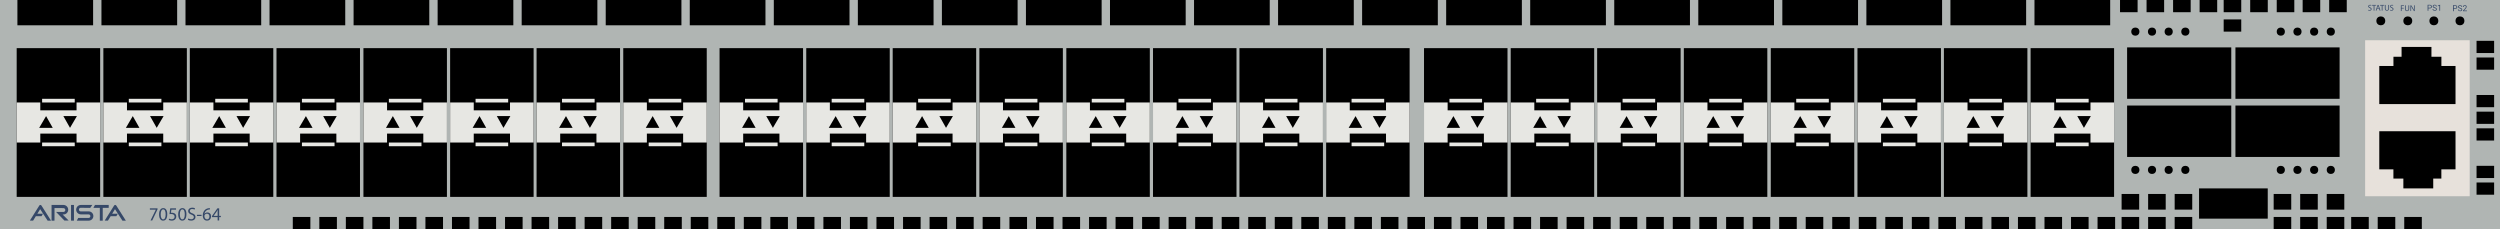 <?xml version="1.0" encoding="utf-8"?>
<!-- Copyright 2022 Virtual Console LLC. All rights reserved. Julia. Generator: Adobe Illustrator 23.1.0, SVG Export Plug-In . SVG Version: 6.00 Build 0)  -->
<svg version="1.1" id="Arista_DCS-7050S-64" xmlns="http://www.w3.org/2000/svg" xmlns:xlink="http://www.w3.org/1999/xlink"
	 x="0px" y="0px" viewBox="0 0 600 55" style="enable-background:new 0 0 600 55;" xml:space="preserve">
<style type="text/css">
	.st0{fill:#B0B5B3;}
	.st1{fill:#354868;}
	.st2{fill:#E7E7E3;}
	.st3{fill:#E7E1DB;}
</style>
<rect class="st0" width="600" height="55"/>
<g>
	<g>
		<path class="st1" d="M11.424,52.953h0.822l-2.3-3.624
			c-0.12-0.19-0.397-0.189-0.516,0.001l-0.014,0.022L9.416,49.352l-2.245,3.582
			l0.774,0.02l0.655-1.069h1.364l0.359-0.594H8.965l0.671-1.094L11.424,52.953z"
			/>
		<path class="st1" d="M29.381,52.953h0.822l-2.3-3.624
			c-0.12-0.19-0.397-0.189-0.516,0.001l-0.014,0.022l-0-0l-2.245,3.582
			l0.774,0.02l0.655-1.069h1.364l0.359-0.594h-1.358l0.671-1.094L29.381,52.953z"
			/>
		<path class="st1" d="M12.374,52.953v-3.766h2.85c0.633,0,1.146,0.513,1.146,1.146v0
			c0,0.633-0.513,1.146-1.146,1.146h-0.195l1.451,1.451h-1.033l-1.985-2.06h1.75
			c0.255,0,0.462-0.207,0.462-0.462l0,0c0-0.255-0.206-0.461-0.46-0.462
			l-2.134-0.008v3.015H12.374z"/>
		<rect x="17.049" y="49.187" class="st1" width="0.7" height="3.766"/>
		<path class="st1" d="M21.657,49.898l0.495-0.711h-2.742c-0.625,0-1.132,0.507-1.132,1.132
			l0,0c0,0.625,0.507,1.132,1.132,1.132h1.855c0.236,0,0.427,0.191,0.427,0.427l0,0
			c0,0.236-0.191,0.427-0.427,0.427h-2.492l-0.341,0.649h2.867
			c0.613,0,1.109-0.497,1.109-1.109l0,0c0-0.613-0.497-1.109-1.109-1.109h-1.929
			c-0.236,0-0.427-0.191-0.427-0.427v-0.012c0-0.238,0.194-0.43,0.432-0.427
			L21.657,49.898z"/>
		<polygon class="st1" points="26.091,49.187 24.656,49.187 23.957,49.187 22.794,49.187 
			22.408,49.892 23.957,49.892 23.957,52.953 24.656,52.953 24.656,49.892 
			26.091,49.892 		"/>
	</g>
</g>
<circle cx="590.39" cy="5.005" r="1.065"/>
<circle cx="584.128" cy="5.005" r="1.065"/>
<circle cx="577.87" cy="5.005" r="1.065"/>
<circle cx="571.393" cy="5.005" r="1.065"/>
<rect x="484.31" y="52.07" width="4.218" height="2.93"/>
<rect x="490.678" y="52.07" width="4.218" height="2.93"/>
<rect x="497.045" y="52.07" width="4.218" height="2.93"/>
<rect x="503.412" y="52.07" width="4.218" height="2.93"/>
<rect x="509.184" y="52.07" width="4.218" height="2.93"/>
<rect x="515.552" y="52.07" width="4.218" height="2.93"/>
<rect x="521.919" y="52.07" width="4.218" height="2.93"/>
<rect x="508.807" width="4.218" height="2.93"/>
<rect x="515.174" width="4.218" height="2.93"/>
<rect x="521.542" width="4.218" height="2.93"/>
<rect x="527.909" width="4.218" height="2.93"/>
<rect x="533.681" width="4.218" height="2.93"/>
<rect x="533.681" y="4.661" width="4.218" height="2.93"/>
<rect x="540.048" width="4.218" height="2.93"/>
<rect x="546.416" width="4.218" height="2.93"/>
<rect x="552.636" width="4.218" height="2.93"/>
<rect x="559.003" width="4.218" height="2.93"/>
<rect x="545.679" y="52.07" width="4.218" height="2.93"/>
<rect x="552.046" y="52.07" width="4.218" height="2.93"/>
<rect x="558.413" y="52.07" width="4.218" height="2.93"/>
<rect x="509.184" y="46.552" width="4.218" height="3.758"/>
<rect x="515.552" y="46.552" width="4.218" height="3.758"/>
<rect x="521.919" y="46.552" width="4.218" height="3.758"/>
<rect x="545.679" y="46.552" width="4.218" height="3.758"/>
<rect x="552.046" y="46.552" width="4.218" height="3.758"/>
<rect x="558.413" y="46.552" width="4.218" height="3.758"/>
<rect x="564.284" y="52.07" width="4.218" height="2.93"/>
<rect x="570.651" y="52.07" width="4.218" height="2.93"/>
<rect x="577.019" y="52.07" width="4.218" height="2.93"/>
<rect x="594.371" y="9.798" width="4.218" height="2.93"/>
<rect x="594.371" y="13.798" width="4.218" height="2.93"/>
<rect x="594.371" y="39.798" width="4.218" height="2.93"/>
<rect x="594.371" y="43.798" width="4.218" height="2.93"/>
<rect x="594.371" y="22.798" width="4.218" height="2.93"/>
<rect x="594.371" y="26.798" width="4.218" height="2.93"/>
<rect x="594.371" y="30.798" width="4.218" height="2.93"/>
<rect x="414.27" y="52.07" width="4.218" height="2.93"/>
<rect x="420.637" y="52.07" width="4.218" height="2.93"/>
<rect x="427.004" y="52.07" width="4.218" height="2.93"/>
<rect x="433.372" y="52.07" width="4.218" height="2.93"/>
<rect x="439.739" y="52.07" width="4.218" height="2.93"/>
<rect x="446.106" y="52.07" width="4.218" height="2.93"/>
<rect x="452.474" y="52.07" width="4.218" height="2.93"/>
<rect x="458.841" y="52.07" width="4.218" height="2.93"/>
<rect x="465.208" y="52.07" width="4.218" height="2.93"/>
<rect x="471.576" y="52.07" width="4.218" height="2.93"/>
<rect x="477.943" y="52.07" width="4.218" height="2.93"/>
<rect x="382.351" y="52.07" width="4.218" height="2.93"/>
<rect x="312.31" y="52.07" width="4.218" height="2.93"/>
<rect x="318.678" y="52.07" width="4.218" height="2.93"/>
<rect x="325.045" y="52.07" width="4.218" height="2.93"/>
<rect x="331.412" y="52.07" width="4.218" height="2.93"/>
<rect x="337.78" y="52.07" width="4.218" height="2.93"/>
<rect x="344.147" y="52.07" width="4.218" height="2.93"/>
<rect x="350.514" y="52.07" width="4.218" height="2.93"/>
<rect x="356.882" y="52.07" width="4.218" height="2.93"/>
<rect x="363.249" y="52.07" width="4.218" height="2.93"/>
<rect x="369.616" y="52.07" width="4.218" height="2.93"/>
<rect x="375.984" y="52.07" width="4.218" height="2.93"/>
<rect x="242.27" y="52.07" width="4.218" height="2.93"/>
<rect x="248.637" y="52.07" width="4.218" height="2.93"/>
<rect x="255.004" y="52.07" width="4.218" height="2.93"/>
<rect x="261.372" y="52.07" width="4.218" height="2.93"/>
<rect x="267.739" y="52.07" width="4.218" height="2.93"/>
<rect x="274.106" y="52.07" width="4.218" height="2.93"/>
<rect x="280.474" y="52.07" width="4.218" height="2.93"/>
<rect x="286.841" y="52.07" width="4.218" height="2.93"/>
<rect x="293.208" y="52.07" width="4.218" height="2.93"/>
<rect x="299.576" y="52.07" width="4.218" height="2.93"/>
<rect x="305.943" y="52.07" width="4.218" height="2.93"/>
<rect x="388.731" y="52.07" width="4.218" height="2.93"/>
<rect x="395.099" y="52.07" width="4.218" height="2.93"/>
<rect x="401.466" y="52.07" width="4.218" height="2.93"/>
<rect x="407.833" y="52.07" width="4.218" height="2.93"/>
<rect x="210.351" y="52.07" width="4.218" height="2.93"/>
<rect x="140.31" y="52.07" width="4.218" height="2.93"/>
<rect x="146.678" y="52.07" width="4.218" height="2.93"/>
<rect x="153.045" y="52.07" width="4.218" height="2.93"/>
<rect x="159.412" y="52.07" width="4.218" height="2.93"/>
<rect x="165.78" y="52.07" width="4.218" height="2.93"/>
<rect x="172.147" y="52.07" width="4.218" height="2.93"/>
<rect x="178.514" y="52.07" width="4.218" height="2.93"/>
<rect x="184.882" y="52.07" width="4.218" height="2.93"/>
<rect x="191.249" y="52.07" width="4.218" height="2.93"/>
<rect x="197.616" y="52.07" width="4.218" height="2.93"/>
<rect x="203.984" y="52.07" width="4.218" height="2.93"/>
<rect x="70.27" y="52.07" width="4.218" height="2.93"/>
<rect x="76.637" y="52.07" width="4.218" height="2.93"/>
<rect x="83.004" y="52.07" width="4.218" height="2.93"/>
<rect x="89.372" y="52.07" width="4.218" height="2.93"/>
<rect x="95.739" y="52.07" width="4.218" height="2.93"/>
<rect x="102.106" y="52.07" width="4.218" height="2.93"/>
<rect x="108.474" y="52.07" width="4.218" height="2.93"/>
<rect x="114.841" y="52.07" width="4.218" height="2.93"/>
<rect x="121.208" y="52.07" width="4.218" height="2.93"/>
<rect x="127.576" y="52.07" width="4.218" height="2.93"/>
<rect x="133.943" y="52.07" width="4.218" height="2.93"/>
<rect x="216.731" y="52.07" width="4.218" height="2.93"/>
<rect x="223.099" y="52.07" width="4.218" height="2.93"/>
<rect x="229.466" y="52.07" width="4.218" height="2.93"/>
<rect x="235.833" y="52.07" width="4.218" height="2.93"/>
<g>
	<path class="st1" d="M582.816,2.017v0.558h-0.188V1.15h0.526
		c0.155,0,0.278,0.04,0.366,0.119c0.088,0.08,0.132,0.185,0.132,0.316
		c0,0.138-0.044,0.245-0.129,0.32c-0.087,0.075-0.211,0.112-0.371,0.112H582.816z
		 M582.816,1.863h0.338c0.101,0,0.177-0.023,0.231-0.071
		c0.053-0.047,0.08-0.116,0.08-0.206c0-0.085-0.027-0.153-0.08-0.204
		c-0.054-0.051-0.127-0.078-0.221-0.08h-0.348V1.863z"/>
	<path class="st1" d="M584.312,1.94c-0.161-0.046-0.279-0.104-0.353-0.171
		c-0.073-0.068-0.11-0.151-0.11-0.25c0-0.113,0.045-0.205,0.134-0.278
		c0.09-0.074,0.206-0.11,0.35-0.11c0.098,0,0.185,0.019,0.262,0.057
		c0.077,0.038,0.136,0.09,0.178,0.156s0.063,0.139,0.063,0.218h-0.188
		c0-0.086-0.028-0.154-0.083-0.204c-0.055-0.049-0.132-0.074-0.232-0.074
		c-0.093,0-0.164,0.02-0.216,0.061c-0.053,0.041-0.079,0.098-0.079,0.17
		c0,0.058,0.025,0.107,0.075,0.147c0.049,0.04,0.132,0.077,0.251,0.11
		c0.119,0.033,0.211,0.07,0.278,0.111c0.067,0.04,0.117,0.087,0.148,0.14
		c0.033,0.053,0.049,0.117,0.049,0.189c0,0.116-0.045,0.208-0.134,0.277
		c-0.091,0.07-0.211,0.104-0.361,0.104c-0.098,0-0.189-0.018-0.274-0.056
		c-0.085-0.037-0.15-0.089-0.196-0.154c-0.046-0.065-0.069-0.139-0.069-0.222
		h0.188c0,0.086,0.032,0.154,0.096,0.204c0.064,0.05,0.148,0.075,0.255,0.075
		c0.1,0,0.175-0.02,0.228-0.061c0.053-0.04,0.079-0.096,0.079-0.165
		c0-0.07-0.024-0.124-0.073-0.162C584.529,2.015,584.44,1.977,584.312,1.94z"/>
	<path class="st1" d="M585.628,2.575h-0.181V1.368l-0.365,0.134V1.338l0.519-0.195h0.028
		V2.575z"/>
</g>
<g>
	<path class="st1" d="M588.909,2.122V2.68h-0.188V1.255h0.526
		c0.155,0,0.278,0.04,0.366,0.119c0.088,0.08,0.132,0.185,0.132,0.316
		c0,0.138-0.044,0.245-0.129,0.32c-0.087,0.075-0.211,0.112-0.371,0.112H588.909z
		 M588.909,1.968h0.338c0.101,0,0.177-0.023,0.231-0.071
		c0.053-0.047,0.08-0.116,0.08-0.206c0-0.085-0.027-0.153-0.08-0.204
		c-0.054-0.051-0.127-0.078-0.221-0.08h-0.348V1.968z"/>
	<path class="st1" d="M590.405,2.045c-0.161-0.046-0.279-0.104-0.353-0.171
		c-0.073-0.068-0.11-0.151-0.11-0.25c0-0.113,0.045-0.205,0.134-0.278
		c0.09-0.074,0.206-0.11,0.35-0.11c0.098,0,0.185,0.019,0.262,0.057
		c0.077,0.038,0.136,0.09,0.178,0.156s0.063,0.139,0.063,0.218h-0.188
		c0-0.086-0.028-0.154-0.083-0.204c-0.055-0.049-0.132-0.074-0.232-0.074
		c-0.093,0-0.164,0.02-0.216,0.061c-0.053,0.041-0.079,0.098-0.079,0.17
		c0,0.058,0.025,0.107,0.075,0.147c0.049,0.04,0.132,0.077,0.251,0.11
		c0.119,0.033,0.211,0.07,0.278,0.111c0.067,0.04,0.117,0.087,0.148,0.14
		c0.033,0.053,0.049,0.117,0.049,0.189c0,0.116-0.045,0.208-0.134,0.277
		c-0.091,0.07-0.211,0.104-0.361,0.104c-0.098,0-0.189-0.018-0.274-0.056
		c-0.085-0.037-0.15-0.089-0.196-0.154c-0.046-0.065-0.069-0.139-0.069-0.222
		h0.188c0,0.086,0.032,0.154,0.096,0.204c0.064,0.05,0.148,0.075,0.255,0.075
		c0.1,0,0.175-0.02,0.228-0.061c0.053-0.04,0.079-0.096,0.079-0.165
		c0-0.07-0.024-0.124-0.073-0.162C590.622,2.12,590.533,2.082,590.405,2.045z"/>
	<path class="st1" d="M592.06,2.68h-0.933V2.55l0.493-0.548
		c0.073-0.083,0.123-0.15,0.151-0.202c0.028-0.052,0.042-0.105,0.042-0.161
		c0-0.074-0.023-0.135-0.068-0.183c-0.045-0.048-0.106-0.072-0.18-0.072
		c-0.09,0-0.16,0.026-0.21,0.077c-0.05,0.051-0.075,0.122-0.075,0.214h-0.181
		c0-0.131,0.043-0.237,0.128-0.318c0.084-0.081,0.197-0.121,0.339-0.121
		c0.132,0,0.237,0.034,0.314,0.104c0.078,0.069,0.116,0.162,0.116,0.277
		c0,0.14-0.089,0.307-0.268,0.501l-0.381,0.414h0.715V2.68z"/>
</g>
<g>
	<rect x="4.003" y="11.554" width="20.036" height="35.7"/>
	<path class="st2" d="M18.371,24.597v1.881H9.669v-1.881H4.003v9.612h5.667v-2.142h8.702
		v2.142h5.667v-9.612H18.371z M9.407,30.683l1.654-2.821l1.595,2.821H9.407z
		 M16.802,30.683l-1.595-2.821h3.249L16.802,30.683z"/>
	<rect x="10.108" y="23.714" class="st2" width="7.825" height="0.883"/>
	<rect x="10.108" y="34.21" class="st2" width="7.825" height="0.883"/>
	<rect x="24.808" y="11.554" width="20.036" height="35.7"/>
	<path class="st2" d="M39.177,24.597v1.881h-8.702v-1.881h-5.667v9.612h5.667v-2.142h8.702
		v2.142h5.667v-9.612H39.177z M30.212,30.683l1.654-2.821l1.595,2.821H30.212z
		 M37.608,30.683l-1.595-2.821h3.249L37.608,30.683z"/>
	<rect x="30.913" y="23.714" class="st2" width="7.825" height="0.883"/>
	<rect x="30.913" y="34.21" class="st2" width="7.825" height="0.883"/>
	<rect x="45.554" y="11.554" width="20.036" height="35.7"/>
	<path class="st2" d="M59.923,24.597v1.881h-8.702v-1.881h-5.667v9.612h5.667v-2.142h8.702
		v2.142h5.667v-9.612H59.923z M50.958,30.683l1.654-2.821l1.595,2.821H50.958z
		 M58.354,30.683l-1.595-2.821h3.249L58.354,30.683z"/>
	<rect x="51.659" y="23.714" class="st2" width="7.825" height="0.883"/>
	<rect x="51.659" y="34.21" class="st2" width="7.825" height="0.883"/>
	<rect x="66.359" y="11.554" width="20.036" height="35.7"/>
	<path class="st2" d="M80.728,24.597v1.881h-8.702v-1.881h-5.667v9.612h5.667v-2.142h8.702
		v2.142h5.667v-9.612H80.728z M71.763,30.683l1.654-2.821l1.595,2.821H71.763z
		 M79.159,30.683l-1.595-2.821h3.249L79.159,30.683z"/>
	<rect x="72.464" y="23.714" class="st2" width="7.825" height="0.883"/>
	<rect x="72.464" y="34.21" class="st2" width="7.825" height="0.883"/>
	<rect x="87.226" y="11.554" width="20.036" height="35.7"/>
	<path class="st2" d="M101.594,24.597v1.881h-8.702v-1.881h-5.667v9.612h5.667v-2.142
		h8.702v2.142h5.667v-9.612H101.594z M92.63,30.683l1.654-2.821l1.595,2.821H92.63
		z M100.025,30.683l-1.595-2.821h3.249L100.025,30.683z"/>
	<rect x="93.331" y="23.714" class="st2" width="7.825" height="0.883"/>
	<rect x="93.331" y="34.21" class="st2" width="7.825" height="0.883"/>
	<rect x="108.031" y="11.554" width="20.036" height="35.7"/>
	<path class="st2" d="M122.4,24.597v1.881h-8.702v-1.881h-5.667v9.612h5.667v-2.142
		h8.702v2.142h5.667v-9.612H122.4z M113.435,30.683l1.654-2.821l1.595,2.821
		H113.435z M120.831,30.683l-1.595-2.821h3.249L120.831,30.683z"/>
	<rect x="114.136" y="23.714" class="st2" width="7.825" height="0.883"/>
	<rect x="114.136" y="34.21" class="st2" width="7.825" height="0.883"/>
	<rect x="128.777" y="11.554" width="20.036" height="35.7"/>
	<path class="st2" d="M143.146,24.597v1.881h-8.702v-1.881h-5.667v9.612h5.667v-2.142
		h8.702v2.142h5.667v-9.612H143.146z M134.181,30.683l1.654-2.821l1.595,2.821
		H134.181z M141.577,30.683l-1.595-2.821h3.249L141.577,30.683z"/>
	<rect x="134.882" y="23.714" class="st2" width="7.825" height="0.883"/>
	<rect x="134.882" y="34.21" class="st2" width="7.825" height="0.883"/>
	<rect x="149.582" y="11.554" width="20.036" height="35.7"/>
	<path class="st2" d="M163.951,24.597v1.881h-8.702v-1.881h-5.667v9.612h5.667v-2.142
		h8.702v2.142h5.667v-9.612H163.951z M154.986,30.683l1.654-2.821l1.595,2.821
		H154.986z M162.382,30.683l-1.595-2.821h3.249L162.382,30.683z"/>
	<rect x="155.687" y="23.714" class="st2" width="7.825" height="0.883"/>
	<rect x="155.687" y="34.21" class="st2" width="7.825" height="0.883"/>
</g>
<g>
	<rect x="172.695" y="11.554" width="20.036" height="35.7"/>
	<path class="st2" d="M187.064,24.597v1.881h-8.702v-1.881h-5.667v9.612h5.667v-2.142
		h8.702v2.142h5.667v-9.612H187.064z M178.099,30.683l1.654-2.821l1.595,2.821
		H178.099z M185.495,30.683l-1.595-2.821h3.249L185.495,30.683z"/>
	<rect x="178.8" y="23.714" class="st2" width="7.825" height="0.883"/>
	<rect x="178.8" y="34.21" class="st2" width="7.825" height="0.883"/>
	<rect x="193.5" y="11.554" width="20.036" height="35.7"/>
	<path class="st2" d="M207.869,24.597v1.881h-8.702v-1.881h-5.667v9.612h5.667v-2.142
		h8.702v2.142h5.667v-9.612H207.869z M198.904,30.683l1.654-2.821l1.595,2.821
		H198.904z M206.3,30.683l-1.595-2.821h3.249L206.3,30.683z"/>
	<rect x="199.605" y="23.714" class="st2" width="7.825" height="0.883"/>
	<rect x="199.605" y="34.21" class="st2" width="7.825" height="0.883"/>
	<rect x="214.246" y="11.554" width="20.036" height="35.7"/>
	<path class="st2" d="M228.615,24.597v1.881h-8.702v-1.881h-5.667v9.612h5.667v-2.142
		h8.702v2.142h5.667v-9.612H228.615z M219.65,30.683l1.654-2.821l1.595,2.821
		H219.65z M227.046,30.683l-1.595-2.821h3.249L227.046,30.683z"/>
	<rect x="220.351" y="23.714" class="st2" width="7.825" height="0.883"/>
	<rect x="220.351" y="34.21" class="st2" width="7.825" height="0.883"/>
	<rect x="235.051" y="11.554" width="20.036" height="35.7"/>
	<path class="st2" d="M249.42,24.597v1.881h-8.702v-1.881h-5.667v9.612h5.667v-2.142
		h8.702v2.142h5.667v-9.612H249.42z M240.456,30.683l1.654-2.821l1.595,2.821
		H240.456z M247.851,30.683l-1.595-2.821h3.249L247.851,30.683z"/>
	<rect x="241.157" y="23.714" class="st2" width="7.825" height="0.883"/>
	<rect x="241.157" y="34.21" class="st2" width="7.825" height="0.883"/>
	<rect x="255.918" y="11.554" width="20.036" height="35.7"/>
	<path class="st2" d="M270.287,24.597v1.881h-8.702v-1.881h-5.667v9.612h5.667v-2.142
		h8.702v2.142h5.667v-9.612H270.287z M261.322,30.683l1.654-2.821l1.595,2.821H261.322
		z M268.718,30.683l-1.595-2.821h3.249L268.718,30.683z"/>
	<rect x="262.023" y="23.714" class="st2" width="7.825" height="0.883"/>
	<rect x="262.023" y="34.21" class="st2" width="7.825" height="0.883"/>
	<rect x="276.723" y="11.554" width="20.036" height="35.7"/>
	<path class="st2" d="M291.092,24.597v1.881h-8.702v-1.881h-5.667v9.612h5.667v-2.142
		h8.702v2.142h5.667v-9.612H291.092z M282.127,30.683l1.654-2.821l1.595,2.821
		H282.127z M289.523,30.683l-1.595-2.821h3.249L289.523,30.683z"/>
	<rect x="282.828" y="23.714" class="st2" width="7.825" height="0.883"/>
	<rect x="282.828" y="34.21" class="st2" width="7.825" height="0.883"/>
	<rect x="297.469" y="11.554" width="20.036" height="35.7"/>
	<path class="st2" d="M311.838,24.597v1.881h-8.702v-1.881h-5.667v9.612h5.667v-2.142
		h8.702v2.142h5.667v-9.612H311.838z M302.873,30.683l1.654-2.821l1.595,2.821H302.873
		z M310.269,30.683l-1.595-2.821h3.249L310.269,30.683z"/>
	<rect x="303.574" y="23.714" class="st2" width="7.825" height="0.883"/>
	<rect x="303.574" y="34.21" class="st2" width="7.825" height="0.883"/>
	<rect x="318.274" y="11.554" width="20.036" height="35.7"/>
	<path class="st2" d="M332.643,24.597v1.881h-8.702v-1.881h-5.667v9.612h5.667v-2.142
		h8.702v2.142h5.667v-9.612H332.643z M323.679,30.683l1.654-2.821l1.595,2.821
		H323.679z M331.074,30.683l-1.595-2.821h3.249L331.074,30.683z"/>
	<rect x="324.38" y="23.714" class="st2" width="7.825" height="0.883"/>
	<rect x="324.38" y="34.21" class="st2" width="7.825" height="0.883"/>
</g>
<g>
	<rect x="341.764" y="11.554" width="20.036" height="35.7"/>
	<path class="st2" d="M356.133,24.597v1.881h-8.702v-1.881h-5.667v9.612h5.667v-2.142
		h8.702v2.142h5.667v-9.612H356.133z M347.168,30.683l1.654-2.821l1.595,2.821
		H347.168z M354.564,30.683l-1.595-2.821h3.249L354.564,30.683z"/>
	<rect x="347.869" y="23.714" class="st2" width="7.825" height="0.883"/>
	<rect x="347.869" y="34.21" class="st2" width="7.825" height="0.883"/>
	<rect x="362.569" y="11.554" width="20.036" height="35.7"/>
	<path class="st2" d="M376.938,24.597v1.881h-8.702v-1.881h-5.667v9.612h5.667v-2.142h8.702
		v2.142h5.667v-9.612H376.938z M367.974,30.683l1.654-2.821l1.595,2.821H367.974z
		 M375.369,30.683l-1.595-2.821h3.249L375.369,30.683z"/>
	<rect x="368.675" y="23.714" class="st2" width="7.825" height="0.883"/>
	<rect x="368.675" y="34.21" class="st2" width="7.825" height="0.883"/>
	<rect x="383.315" y="11.554" width="20.036" height="35.7"/>
	<path class="st2" d="M397.684,24.597v1.881h-8.702v-1.881h-5.667v9.612h5.667v-2.142
		h8.702v2.142h5.667v-9.612H397.684z M388.72,30.683l1.654-2.821l1.595,2.821
		H388.72z M396.115,30.683l-1.595-2.821h3.249L396.115,30.683z"/>
	<rect x="389.421" y="23.714" class="st2" width="7.825" height="0.883"/>
	<rect x="389.421" y="34.21" class="st2" width="7.825" height="0.883"/>
	<rect x="404.121" y="11.554" width="20.036" height="35.7"/>
	<path class="st2" d="M418.49,24.597v1.881h-8.702v-1.881h-5.667v9.612h5.667v-2.142h8.702
		v2.142h5.667v-9.612H418.49z M409.525,30.683l1.654-2.821l1.595,2.821H409.525z
		 M416.921,30.683l-1.595-2.821h3.249L416.921,30.683z"/>
	<rect x="410.226" y="23.714" class="st2" width="7.825" height="0.883"/>
	<rect x="410.226" y="34.21" class="st2" width="7.825" height="0.883"/>
	<rect x="424.987" y="11.554" width="20.036" height="35.7"/>
	<path class="st2" d="M439.356,24.597v1.881h-8.702v-1.881h-5.667v9.612h5.667v-2.142h8.702
		v2.142h5.667v-9.612H439.356z M430.391,30.683l1.654-2.821l1.595,2.821H430.391z
		 M437.787,30.683l-1.595-2.821h3.249L437.787,30.683z"/>
	<rect x="431.092" y="23.714" class="st2" width="7.825" height="0.883"/>
	<rect x="431.092" y="34.21" class="st2" width="7.825" height="0.883"/>
	<rect x="445.792" y="11.554" width="20.036" height="35.7"/>
	<path class="st2" d="M460.161,24.597v1.881h-8.702v-1.881h-5.667v9.612h5.667v-2.142
		h8.702v2.142h5.667v-9.612H460.161z M451.197,30.683l1.654-2.821l1.595,2.821
		H451.197z M458.592,30.683l-1.595-2.821h3.249L458.592,30.683z"/>
	<rect x="451.898" y="23.714" class="st2" width="7.825" height="0.883"/>
	<rect x="451.898" y="34.21" class="st2" width="7.825" height="0.883"/>
	<rect x="466.538" y="11.554" width="20.036" height="35.7"/>
	<path class="st2" d="M480.907,24.597v1.881h-8.702v-1.881h-5.667v9.612h5.667v-2.142
		h8.702v2.142h5.667v-9.612H480.907z M471.943,30.683l1.654-2.821l1.595,2.821H471.943
		z M479.338,30.683l-1.595-2.821h3.249L479.338,30.683z"/>
	<rect x="472.644" y="23.714" class="st2" width="7.825" height="0.883"/>
	<rect x="472.644" y="34.21" class="st2" width="7.825" height="0.883"/>
	<rect x="487.344" y="11.554" width="20.036" height="35.7"/>
	<path class="st2" d="M501.713,24.597v1.881h-8.702v-1.881h-5.667v9.612h5.667v-2.142
		h8.702v2.142h5.667v-9.612H501.713z M492.748,30.683l1.654-2.821l1.595,2.821
		H492.748z M500.143,30.683l-1.595-2.821h3.249L500.143,30.683z"/>
	<rect x="493.449" y="23.714" class="st2" width="7.825" height="0.883"/>
	<rect x="493.449" y="34.21" class="st2" width="7.825" height="0.883"/>
</g>
<g>
	<rect x="567.632" y="9.657" class="st3" width="25.09" height="37.437"/>
	<polygon points="585.935,15.835 585.935,13.62 583.546,13.62 583.546,11.263 
		576.378,11.263 576.378,13.62 574.427,13.62 574.427,15.835 571.029,15.835 
		571.029,24.981 589.325,24.981 589.325,15.835 	"/>
	<polygon points="574.418,40.643 574.418,42.858 576.807,42.858 576.807,45.216 
		583.976,45.216 583.976,42.858 585.926,42.858 585.926,40.643 589.325,40.643 
		589.325,31.497 571.029,31.497 571.029,40.643 	"/>
</g>
<g>
	<path class="st1" d="M568.396,2.332c0.079,0.049,0.194,0.089,0.316,0.089
		c0.181,0,0.286-0.095,0.286-0.233c0-0.128-0.073-0.201-0.258-0.272
		c-0.223-0.079-0.361-0.195-0.361-0.387c0-0.213,0.177-0.372,0.442-0.372
		c0.141,0,0.242,0.032,0.303,0.067l-0.049,0.144
		c-0.045-0.024-0.136-0.065-0.26-0.065c-0.187,0-0.258,0.112-0.258,0.205
		c0,0.128,0.083,0.191,0.272,0.264c0.231,0.089,0.349,0.201,0.349,0.402
		c0,0.211-0.156,0.394-0.479,0.394c-0.132,0-0.276-0.039-0.35-0.087L568.396,2.332z"
		/>
	<path class="st1" d="M569.679,1.33h-0.416V1.18h1.013v0.15h-0.418v1.218h-0.179V1.33z"
		/>
	<path class="st1" d="M570.495,2.117l-0.142,0.43h-0.183l0.465-1.368h0.213l0.467,1.368
		h-0.188l-0.146-0.43H570.495z M570.944,1.979l-0.134-0.394
		c-0.031-0.089-0.051-0.17-0.071-0.25h-0.004
		c-0.021,0.081-0.043,0.164-0.069,0.248l-0.134,0.396H570.944z"/>
	<path class="st1" d="M571.618,1.33h-0.416V1.18h1.013v0.15h-0.418v1.218h-0.179V1.33z
		"/>
	<path class="st1" d="M572.542,1.18v0.81c0,0.307,0.136,0.437,0.318,0.437
		c0.203,0,0.333-0.134,0.333-0.437V1.18h0.179v0.797
		c0,0.42-0.222,0.593-0.518,0.593c-0.28,0-0.491-0.161-0.491-0.584V1.18
		H572.542z"/>
	<path class="st1" d="M573.652,2.332c0.079,0.049,0.195,0.089,0.316,0.089
		c0.181,0,0.286-0.095,0.286-0.233c0-0.128-0.073-0.201-0.258-0.272
		c-0.223-0.079-0.361-0.195-0.361-0.387c0-0.213,0.177-0.372,0.442-0.372
		c0.141,0,0.242,0.032,0.303,0.067l-0.049,0.144
		c-0.045-0.024-0.136-0.065-0.26-0.065c-0.187,0-0.258,0.112-0.258,0.205
		c0,0.128,0.083,0.191,0.272,0.264c0.231,0.089,0.349,0.201,0.349,0.402
		c0,0.211-0.156,0.394-0.479,0.394c-0.132,0-0.276-0.039-0.35-0.087L573.652,2.332z"
		/>
</g>
<g>
	<path class="st1" d="M576.208,1.284h0.736v0.148h-0.56v0.455h0.518v0.146h-0.518v0.619
		h-0.177V1.284z"/>
	<path class="st1" d="M577.372,1.284v0.81c0,0.307,0.136,0.437,0.318,0.437
		c0.203,0,0.333-0.134,0.333-0.437V1.284h0.179v0.797
		c0,0.42-0.222,0.593-0.518,0.593c-0.28,0-0.491-0.161-0.491-0.584V1.284H577.372
		z"/>
	<path class="st1" d="M578.505,2.652V1.284h0.192l0.438,0.692
		c0.102,0.16,0.181,0.304,0.246,0.444l0.004-0.002
		c-0.017-0.183-0.021-0.349-0.021-0.562V1.284h0.166v1.368h-0.178l-0.435-0.694
		c-0.096-0.152-0.187-0.309-0.256-0.457l-0.006,0.002
		c0.01,0.172,0.014,0.337,0.014,0.564v0.584H578.505z"/>
</g>
<rect x="4.178" width="18.168" height="6.07"/>
<rect x="24.349" width="18.168" height="6.07"/>
<rect x="44.52" width="18.168" height="6.07"/>
<rect x="64.69" width="18.168" height="6.07"/>
<rect x="84.861" width="18.168" height="6.07"/>
<rect x="105.032" width="18.168" height="6.07"/>
<rect x="125.202" width="18.168" height="6.07"/>
<rect x="145.373" width="18.168" height="6.07"/>
<rect x="165.544" width="18.168" height="6.07"/>
<rect x="185.714" width="18.168" height="6.07"/>
<rect x="205.885" width="18.168" height="6.07"/>
<rect x="226.056" width="18.168" height="6.07"/>
<rect x="246.226" width="18.168" height="6.07"/>
<rect x="266.397" width="18.168" height="6.07"/>
<rect x="286.568" width="18.168" height="6.07"/>
<rect x="306.738" width="18.168" height="6.07"/>
<rect x="326.909" width="18.168" height="6.07"/>
<rect x="347.08" width="18.168" height="6.07"/>
<rect x="367.25" width="18.168" height="6.07"/>
<rect x="387.421" width="18.168" height="6.07"/>
<rect x="407.592" width="18.168" height="6.07"/>
<rect x="427.762" width="18.168" height="6.07"/>
<rect x="447.933" width="18.168" height="6.07"/>
<rect x="468.104" width="18.168" height="6.07"/>
<rect x="488.275" width="18.168" height="6.07"/>
<rect x="510.505" y="11.375" width="25" height="12.339"/>
<rect x="536.505" y="11.375" width="25" height="12.339"/>
<rect x="510.505" y="25.328" width="25" height="12.339"/>
<rect x="536.505" y="25.328" width="25" height="12.339"/>
<rect x="527.772" y="45.216" width="16.485" height="7.259"/>
<circle cx="512.483" cy="40.775" r="0.977"/>
<circle cx="516.483" cy="40.775" r="0.977"/>
<circle cx="520.483" cy="40.775" r="0.977"/>
<circle cx="524.483" cy="40.775" r="0.977"/>
<circle cx="547.393" cy="40.775" r="0.977"/>
<circle cx="551.393" cy="40.775" r="0.977"/>
<circle cx="555.393" cy="40.775" r="0.977"/>
<circle cx="559.393" cy="40.775" r="0.977"/>
<circle cx="512.483" cy="7.591" r="0.977"/>
<circle cx="516.483" cy="7.591" r="0.977"/>
<circle cx="520.483" cy="7.591" r="0.977"/>
<circle cx="524.483" cy="7.591" r="0.977"/>
<circle cx="547.393" cy="7.591" r="0.977"/>
<circle cx="551.393" cy="7.591" r="0.977"/>
<circle cx="555.393" cy="7.591" r="0.977"/>
<circle cx="559.393" cy="7.591" r="0.977"/>
<g>
	<path class="st1" d="M37.804,49.993v0.26l-1.267,2.651h-0.407l1.263-2.575v-0.009h-1.424
		v-0.327H37.804z"/>
	<path class="st1" d="M40.146,51.417c0,0.989-0.367,1.536-1.012,1.536
		c-0.569,0-0.954-0.533-0.963-1.495c0-0.976,0.421-1.513,1.012-1.513
		C39.797,49.944,40.146,50.49,40.146,51.417z M38.566,51.462
		c0,0.757,0.233,1.187,0.591,1.187c0.403,0,0.596-0.47,0.596-1.213
		c0-0.716-0.184-1.187-0.591-1.187C38.817,50.249,38.566,50.67,38.566,51.462z"/>
	<path class="st1" d="M42.248,50.325H41.137l-0.112,0.748
		c0.067-0.009,0.13-0.018,0.237-0.018c0.224,0,0.448,0.049,0.627,0.157
		c0.228,0.13,0.416,0.381,0.416,0.748c0,0.568-0.452,0.994-1.083,0.994
		c-0.318,0-0.587-0.09-0.725-0.179l0.098-0.3
		c0.121,0.071,0.358,0.161,0.622,0.161c0.372,0,0.69-0.242,0.69-0.631
		c-0.005-0.376-0.255-0.645-0.837-0.645c-0.166,0-0.295,0.018-0.403,0.031
		l0.188-1.397h1.392V50.325z"/>
	<path class="st1" d="M44.742,51.417c0,0.989-0.367,1.536-1.012,1.536
		c-0.569,0-0.954-0.533-0.963-1.495c0-0.976,0.421-1.513,1.012-1.513
		C44.393,49.944,44.742,50.49,44.742,51.417z M43.162,51.462
		c0,0.757,0.233,1.187,0.591,1.187c0.403,0,0.596-0.47,0.596-1.213
		c0-0.716-0.184-1.187-0.591-1.187C43.413,50.249,43.162,50.67,43.162,51.462z"/>
	<path class="st1" d="M45.192,52.429c0.175,0.108,0.43,0.197,0.699,0.197
		c0.398,0,0.631-0.211,0.631-0.515c0-0.282-0.161-0.443-0.569-0.6
		c-0.493-0.175-0.797-0.43-0.797-0.855c0-0.47,0.389-0.82,0.976-0.82
		c0.309,0,0.533,0.072,0.667,0.148l-0.108,0.318
		c-0.098-0.054-0.3-0.143-0.573-0.143c-0.412,0-0.569,0.246-0.569,0.452
		c0,0.282,0.184,0.421,0.6,0.582c0.51,0.197,0.77,0.443,0.77,0.886
		c0,0.466-0.345,0.869-1.057,0.869c-0.291,0-0.609-0.085-0.77-0.192L45.192,52.429
		z"/>
	<path class="st1" d="M48.376,51.547v0.291H47.27v-0.291H48.376z"/>
	<path class="st1" d="M50.374,50.271c-0.081-0.005-0.184,0-0.295,0.018
		c-0.618,0.103-0.945,0.555-1.012,1.034h0.013
		c0.139-0.184,0.381-0.336,0.703-0.336c0.515,0,0.878,0.371,0.878,0.94
		c0,0.533-0.363,1.025-0.967,1.025c-0.622,0-1.03-0.483-1.03-1.24
		c0-0.573,0.206-1.025,0.493-1.312c0.242-0.237,0.564-0.385,0.931-0.43
		c0.116-0.018,0.215-0.023,0.287-0.023V50.271z M50.262,51.95
		c0-0.416-0.237-0.667-0.6-0.667c-0.237,0-0.457,0.148-0.564,0.358
		c-0.027,0.044-0.045,0.103-0.045,0.175c0.009,0.479,0.228,0.833,0.64,0.833
		C50.033,52.648,50.262,52.366,50.262,51.95z"/>
	<path class="st1" d="M52.228,52.904v-0.793h-1.352v-0.26l1.299-1.858h0.425v1.809h0.407
		v0.309h-0.407v0.793H52.228z M52.228,51.802v-0.972
		c0-0.152,0.005-0.304,0.013-0.457h-0.013c-0.09,0.17-0.161,0.296-0.242,0.43
		l-0.712,0.989v0.009H52.228z"/>
</g>
</svg>
